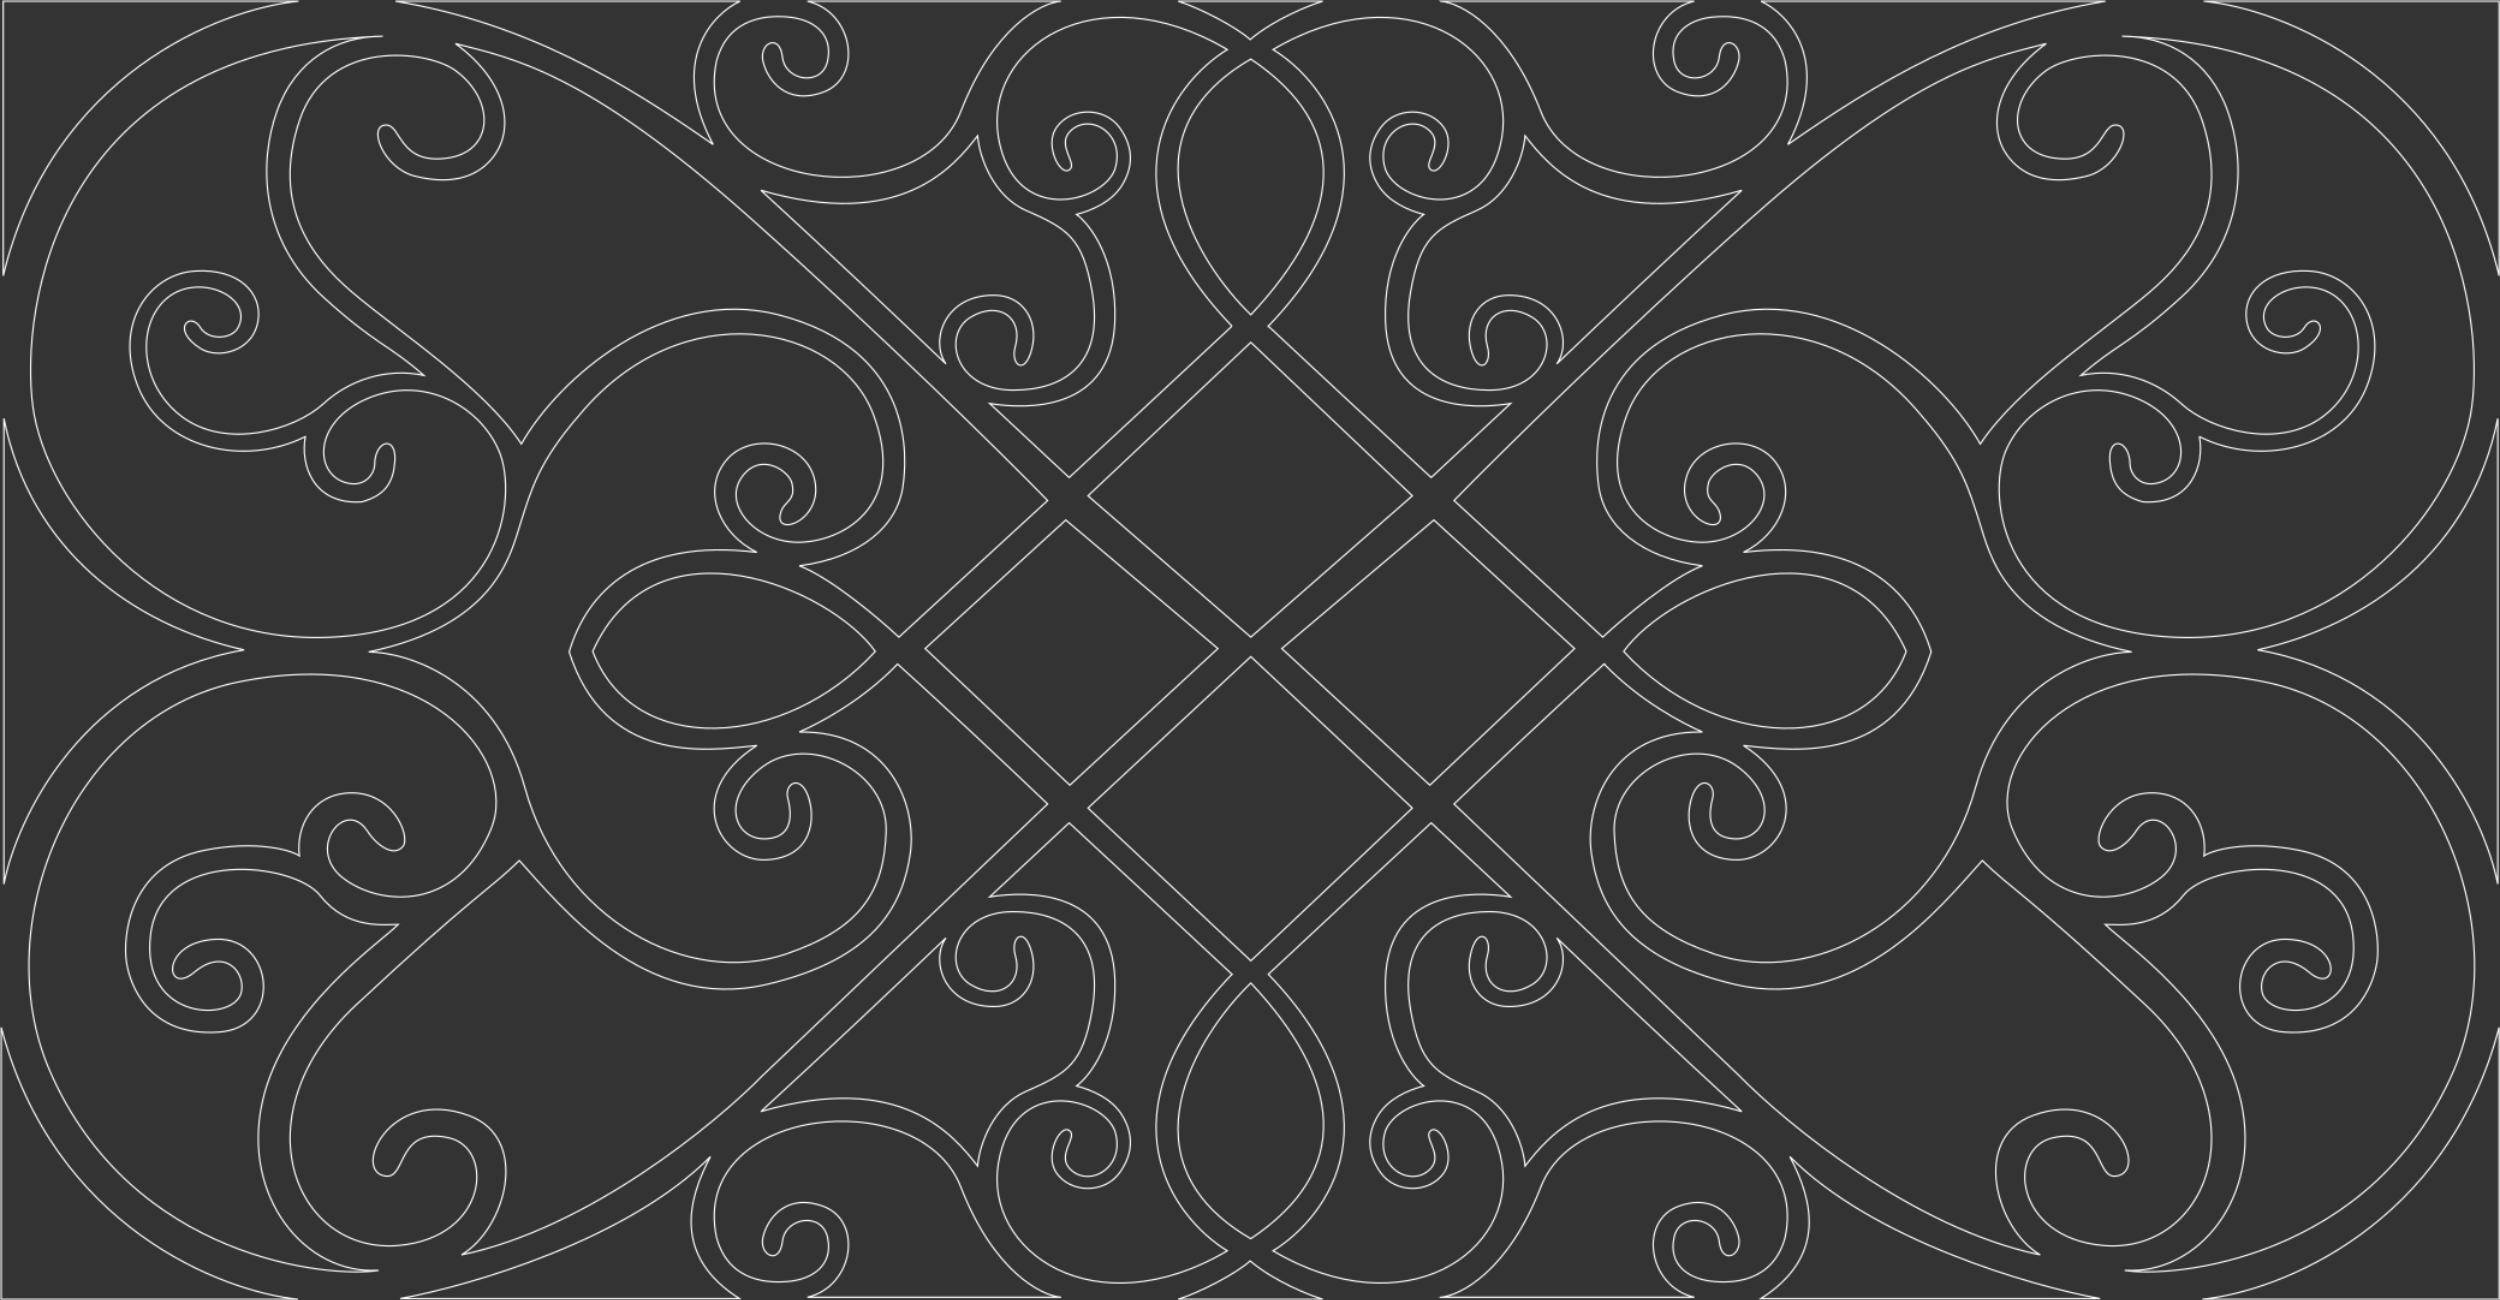 <svg xmlns="http://www.w3.org/2000/svg" width="2080" height="1082" fill="none"><rect width="100%" height="100%" fill="#333333" stroke="none"/><g><mask id="b" width="2080" height="1082" x="0" y="0" maskUnits="userSpaceOnUse" style="mask-type:alpha"><g stroke="#000" stroke-width="1.12" clip-path="url(#a)"><path d="M1040.69 817.858c-45.724 44.417-109.737 149.151 0 212.752 85.1-57.106 76.14-131.57 0-212.752ZM1040.69 261.902c-45.724-44.416-109.737-149.151 0-212.752 85.1 57.107 76.14 131.57 0 212.752ZM728.278 541.967c-37.511-52.195-183.079-115.461-235.147 0 34.152 88.894 160.124 81.615 235.147 0ZM1350.86 541.967c37.51-52.195 183.08-115.461 235.15 0-34.15 88.894-160.13 81.615-235.15 0ZM1100.6 1081H980.222c17.916-5.6 48.148-21.28 59.908-31.91 20.15 17.02 48.71 28.36 60.47 31.91ZM1100.6 1H980.222c17.916 5.599 48.148 21.276 59.908 31.913 20.15-17.02 48.71-28.367 60.47-31.913Z"/><path d="M1025.01 810.58c-112.421 116.902-49.453 202.12-3.92 230.11-110.292 64.94-203.08.56-190.355-73.344s86.781-54.308 96.859-26.315c9.518 30.234-21.711 48.032-37.512 31.353-11.197-11.819 7.279-26.874-.56-31.913-7.666-4.928-20.715 20.716-10.637 35.273 12.015 17.356 40.132 17.356 52.628 0s10.638-33.593 2.24-47.59-25.093-21.23-38.072-24.634c11.571-8.585 33.593-37.512 31.913-88.461-2.495-75.674-72.971-73.903-104.137-68.864l66.065-61.587c27.434 25.381 92.94 86.109 135.488 125.972ZM1025.01 271.341c-112.421-116.902-49.453-202.115-3.92-230.11-110.292-64.945-203.08-.56-190.355 73.344s86.781 54.308 96.859 26.315c9.518-30.234-21.711-48.032-37.512-31.354-11.197 11.82 7.279 26.875-.56 31.913-7.666 4.929-20.715-20.715-10.637-35.272 12.015-17.356 40.132-17.356 52.628 0s10.638 33.593 2.24 47.59-25.093 21.23-38.072 24.634c11.571 8.585 33.593 37.512 31.913 88.461-2.495 75.674-72.971 73.903-104.137 68.864l66.065 61.586c27.434-25.381 92.94-86.108 135.488-125.971ZM1055.25 810.58c112.42 116.902 49.45 202.12 3.91 230.11 110.3 64.94 203.09.56 190.36-73.344-12.72-73.904-86.78-54.308-96.86-26.315-9.51 30.234 21.71 48.032 37.52 31.353 11.19-11.819-7.28-26.874.56-31.913 7.66-4.928 20.71 20.716 10.63 35.273-12.01 17.356-40.13 17.356-52.63 0-12.49-17.356-10.63-33.593-2.23-47.59 8.39-13.997 25.09-21.23 38.07-24.634-11.57-8.585-33.6-37.512-31.92-88.461 2.5-75.674 72.97-73.903 104.14-68.864l-66.06-61.587c-27.44 25.381-92.94 86.109-135.49 125.972ZM1055.25 271.341c112.42-116.902 49.45-202.115 3.91-230.11 110.3-64.945 203.09-.56 190.36 73.344-12.72 73.904-86.78 54.308-96.86 26.315-9.51-30.234 21.71-48.032 37.52-31.354 11.19 11.82-7.28 26.875.56 31.913 7.66 4.929 20.71-20.715 10.63-35.272-12.01-17.356-40.13-17.356-52.63 0-12.49 17.356-10.63 33.593-2.23 47.59 8.39 13.997 25.09 21.23 38.07 24.634-11.57 8.585-33.6 37.512-31.92 88.461 2.5 75.674 72.97 73.903 104.14 68.864l-66.06 61.586c-27.44-25.381-92.94-86.108-135.49-125.971Z"/><path d="M827.376 837.454c-42.102.448-53.748-38.631-40.311-57.107-29.673 28.367-102.009 96.97-153.965 144.448 116.454-34.153 160.497 19.782 180.28 45.35 1.493-18.476 13.571-50.502 40.311-62.146 34.712-15.117 47.029-22.956 54.867-67.186 10.716-60.466-22.955-82.301-65.505-82.301-48.696 0-59.347 45.91-35.832 60.466s44.371-.066 37.512-24.074c-4.479-15.677 8.398-25.195 13.996-1.12s-8.958 43.67-31.353 43.67ZM827.376 245.666c-42.102-.448-53.748 38.631-40.311 57.107-29.673-28.367-102.009-96.97-153.965-144.448 116.454 34.153 160.497-19.782 180.28-45.35 1.493 18.476 13.571 50.502 40.311 62.146 34.712 15.117 47.029 22.956 54.867 67.186 10.716 60.466-22.955 82.302-65.505 82.301-48.696 0-59.347-45.909-35.832-60.466s44.371.066 37.512 24.074c-4.479 15.677 8.398 25.195 13.996 1.12s-8.958-43.67-31.353-43.67ZM1254.89 837.454c42.1.448 53.75-38.631 40.31-57.107 29.67 28.367 102.01 96.97 153.97 144.448-116.46-34.153-160.5 19.782-180.28 45.35-1.5-18.476-13.58-50.502-40.31-62.146-34.72-15.117-47.03-22.956-54.87-67.186-10.72-60.466 22.95-82.301 65.5-82.301 48.7 0 59.35 45.91 35.83 60.466-23.51 14.557-44.37-.066-37.51-24.074 4.48-15.677-8.4-25.195-13.99-1.12-5.6 24.075 8.95 43.67 31.35 43.67ZM1254.89 245.666c42.1-.448 53.75 38.631 40.31 57.107 29.67-28.367 102.01-96.97 153.97-144.448-116.46 34.153-160.5-19.782-180.28-45.35-1.5 18.476-13.58 50.502-40.31 62.146-34.72 15.117-47.03 22.956-54.87 67.186-10.72 60.466 22.95 82.302 65.5 82.301 48.7 0 59.35-45.909 35.83-60.466-23.51-14.557-44.37.066-37.51 24.074 4.48 15.677-8.4 25.195-13.99 1.12-5.6-24.074 8.95-43.67 31.35-43.67Z"/><path d="M882.804 1079.32H671.731c38.631-8.96 46.469-63.27 13.437-75.58-31.353-11.694-47.03 10.63-50.389 25.75s13.997 23.52 16.236 3.36c2.24-20.15 32.804-24.8 37.512-3.36 5.039 22.96-12.317 34.15-30.233 36.39-17.917 2.24-52.069 1.12-62.147-36.39-22.955-108.614 169.083-129.89 203.235-41.989 27.322 70.319 66.999 90.509 83.422 91.819ZM882.804 1H671.731c38.631 8.958 46.469 63.266 13.437 75.583-31.353 11.691-47.03-10.638-50.389-25.754s13.997-23.515 16.236-3.36 32.804 24.806 37.512 3.36c5.039-22.955-12.317-34.153-30.233-36.392-17.917-2.24-52.069-1.12-62.147 36.392-22.955 108.616 169.083 129.891 203.235 41.99C826.704 22.5 866.381 2.307 882.804 1ZM1198.57 1079.32h211.08c-38.63-8.96-46.47-63.27-13.44-75.58 31.35-11.694 47.03 10.63 50.39 25.75s-14 23.52-16.24 3.36c-2.24-20.15-32.8-24.8-37.51-3.36-5.04 22.96 12.32 34.15 30.23 36.39 17.92 2.24 52.07 1.12 62.15-36.39 22.96-108.614-169.08-129.89-203.23-41.989-27.33 70.319-67 90.509-83.43 91.819ZM1198.57 1h211.08c-38.63 8.958-46.47 63.266-13.44 75.583 31.35 11.691 47.03-10.638 50.39-25.754s-14-23.515-16.24-3.36-32.8 24.806-37.51 3.36c-5.04-22.955 12.32-34.153 30.23-36.392 17.92-2.24 52.07-1.12 62.15 36.392 22.96 108.616-169.08 129.891-203.23 41.99-27.33-70.32-67-90.513-83.43-91.82Z"/><path d="M333.006 1080.44h282.177c-55.428-35.27-43.11-82.301-24.075-118.133-68.976 69.423-200.808 107.683-258.102 118.133ZM1747.25 1080.44h-282.18c55.43-35.27 43.12-82.301 24.08-118.133 68.98 69.423 200.81 107.683 258.1 118.133ZM1 1081V854.811C44.446 1020.09 183.706 1074.47 247.905 1081zM2079.26 1081V854.811c-43.45 165.279-182.71 219.659-246.91 226.189z"/><path d="M746.754 552.478c-29.561 30.905-66.252 49.828-81.742 56.547 75.583-1.12 97.978 61.586 92.38 100.778-6.159 43.11-29.114 87.9-119.254 109.175-102.022 24.08-172.442-66.065-206.034-103.017-25.194 24.635-36.392 27.434-135.49 119.814s-50.949 208.275 35.272 200.435c74.464-6.77 79.798-81.109 41.431-89.58-43.11-9.518-34.949 33.559-52.068 31.913-29.114-2.8 2.239-75.023 68.864-50.389 51.37 18.994 30.793 94.056-6.158 115.896 105.256-21.95 211.073-108.804 250.824-149.489l236.827-225.629c-25.194-24.075-85.437-81.07-124.852-116.454ZM1334.62 552.478c29.56 30.905 66.26 49.828 81.75 56.547-75.59-1.12-97.98 61.586-92.38 100.778 6.15 43.11 29.11 87.9 119.25 109.175 102.02 24.08 172.44-66.065 206.03-103.017 25.2 24.635 36.4 27.434 135.49 119.814 99.1 92.379 50.95 208.275-35.27 200.435-74.46-6.77-79.8-81.109-41.43-89.58 43.11-9.518 34.95 33.559 52.07 31.913 29.11-2.8-2.24-75.023-68.87-50.389-51.37 18.994-30.79 94.056 6.16 115.896-105.25-21.95-211.07-108.804-250.82-149.489l-236.83-225.629c25.2-24.075 85.44-81.07 124.85-116.454Z"/><path d="M218.232 916.957c-17.356 78.382 35.272 143.883 96.859 139.973-39.752 6.71-205.526-8.64-273.78-166.287-52.6-121.493 19.32-294.592 156.206-323.049 156.205-32.472 235.147 63.267 211.073 122.054-28.009 68.393-91.82 64.945-123.173 40.87s1.68-67.184 20.156-39.191c8.553 12.959 22.395 21.836 29.673 12.877 6.782-8.347-9.05-48.303-48.149-44.23-26.874 2.799-40.871 26.874-38.072 52.069-6.158-4.479-35.832-13.437-79.502-4.479-63.037 12.93-67.185 72.783-64.386 92.379s18.476 62.706 76.703 58.787c54.186-3.647 45.91-78.943-1.679-77.263-47.59 1.68-43.111 48.149-18.476 27.434s42.525-.806 39.191 16.236c-5.039 25.755-84.541 25.195-75.583-47.589s119.516-59.977 141.089-32.473c22.395 28.554 53.188 24.075 64.945 24.075-16.236 16.236-95.739 69.424-113.095 147.807ZM1864.61 916.957c17.35 78.382-35.27 143.883-96.86 139.973 39.75 6.71 205.52-8.64 273.78-166.287 52.6-121.493-19.32-294.592-156.21-323.049-156.2-32.472-235.14 63.267-211.07 122.054 28.01 68.393 91.82 64.945 123.17 40.87 31.36-24.074-1.68-67.184-20.15-39.191-8.56 12.959-22.4 21.836-29.68 12.877-6.78-8.347 9.05-48.303 48.15-44.23 26.88 2.799 40.87 26.874 38.07 52.069 6.16-4.479 35.84-13.437 79.51-4.479 63.03 12.93 67.18 72.783 64.38 92.379s-18.47 62.706-76.7 58.787c-54.19-3.647-45.91-78.943 1.68-77.263s43.11 48.149 18.48 27.434c-24.64-20.715-42.53-.806-39.2 16.236 5.04 25.755 84.55 25.195 75.59-47.589s-119.52-59.977-141.09-32.473c-22.4 28.554-53.19 24.075-64.95 24.075 16.24 16.236 95.74 69.424 113.1 147.807Z"/><path d="M3.24 735.557V348.123C25.073 457.299 110.174 520.005 203.114 540.72 69.193 564.011 14.064 680.316 3.239 735.557ZM2078.14 735.557V348.123c-21.84 109.176-106.94 171.882-199.88 192.597 133.92 23.291 189.05 139.596 199.88 194.837ZM436.584 654.935c-24.635-89.133-96.859-112.162-129.892-112.535 106.377-22.396 118.04-80.958 126.532-107.497 8.958-27.994 15.117-50.948 49.269-90.14 85.101-101.897 215.431-75.701 244.106 0 27.994 73.904-22.395 104.697-59.907 106.377s-67.734-32.206-48.149-55.988c15.677-19.035 38.072-2.799 40.311 6.719 3.503 14.885-5.801 14.676-8.958 23.515-8.398 23.514 37.319 7.838 27.434-27.994-8.47-30.702-54.308-38.632-73.904-13.437-19.595 25.194-4.479 60.466 26.315 75.583-98.539-12.317-141.649 33.593-156.206 82.862 29.517 92.448 111.661 82.965 155.51 77.903l.696-.081c-63.266 40.871-30.266 96.788 7.278 95.179 39.191-1.68 41.991-34.712 35.272-53.188-6.718-18.476-20.155-10.078-16.796 2.239 3.187 11.686 3.919 28.554-11.758 32.473-30.465 7.617-48.149-29.673-9.517-58.787 38.631-29.113 104.696 3.36 103.017 53.748-1.68 50.389-21.57 80.851-83.422 101.898-80.622 27.434-186.438-27.434-217.231-138.849ZM1643.71 654.935c24.63-89.133 96.85-112.162 129.89-112.535-106.38-22.396-118.04-80.958-126.53-107.497-8.96-27.994-15.12-50.948-49.27-90.14-85.1-101.897-215.43-75.701-244.11 0-27.99 73.904 22.4 104.697 59.91 106.377s67.73-32.206 48.15-55.988c-15.68-19.035-38.07-2.799-40.31 6.719-3.51 14.885 5.8 14.676 8.95 23.515 8.4 23.514-37.31 7.838-27.43-27.994 8.47-30.702 54.31-38.632 73.9-13.437 19.6 25.194 4.48 60.466-26.31 75.583 98.54-12.317 141.65 33.593 156.2 82.862-29.51 92.448-111.66 82.965-155.51 77.903l-.69-.081c63.27 40.871 30.27 96.788-7.28 95.179-39.19-1.68-41.99-34.712-35.27-53.188s20.15-10.078 16.8 2.239c-3.19 11.686-3.92 28.554 11.75 32.473 30.47 7.617 48.15-29.673 9.52-58.787-38.63-29.113-104.7 3.36-103.02 53.748 1.68 50.389 21.57 80.851 83.42 101.898 80.63 27.434 186.44-27.434 217.24-138.849Z"/><path d="M254.064 363.239c-4.479 23.515 6.719 57.108 47.03 54.308 20.155-5.599 26.189-16.993 27.434-33.592 1.679-22.395-16.797-17.916-16.797 2.799 0 5.71-6.718 19.036-22.955 15.117-27.434-6.622-29.038-50.217 16.237-69.985 47.445-20.715 94.619 6.159 110.295 43.671s4.479 146.687-138.289 154.525C132.001 538.044 37.952 418.667 27.315 338.045S44.67 39.631 318.45 30.113c-38.632 0-72.784 20.156-87.901 62.147s-15.24 106.047 38.632 155.085c43.67 39.751 54.308 39.191 83.421 64.946-31.913-6.719-62.706 4.479-83.421 23.514-24.014 22.067-81.182 38.609-118.134 10.638-36.17-27.379-37.512-78.383-11.198-99.098 26.315-20.715 71.665 0 58.228 25.194-5.375 10.078-24.855 10.832-31.354 0-8.398-13.996-25.105 1.38 0 17.357 14.557 9.263 44.567 2.799 48.15-24.075 2.911-21.835-15.677-42.551-52.629-40.311-36.951 2.239-68.328 42.799-47.589 95.739 20.739 52.939 89.58 67.185 139.409 41.99ZM1829.87 363.239c4.48 23.515-6.72 57.108-47.03 54.308-20.16-5.599-26.19-16.993-27.44-33.592-1.68-22.395 16.8-17.916 16.8 2.799 0 5.71 6.72 19.036 22.95 15.117 27.44-6.622 29.04-50.217-16.23-69.985-47.45-20.715-94.62 6.159-110.3 43.671-15.67 37.511-4.48 146.687 138.29 154.525 145.02 7.962 239.07-111.415 249.71-192.037 10.63-80.622-17.36-298.414-291.14-307.932 38.63 0 72.78 20.156 87.9 62.147s15.24 106.047-38.63 155.085c-43.67 39.751-54.31 39.191-83.42 64.946 31.91-6.719 62.7 4.479 83.42 23.514 24.01 22.067 81.18 38.609 118.13 10.638 36.17-27.379 37.52-78.383 11.2-99.098-26.31-20.715-71.66 0-58.23 25.194 5.38 10.078 24.86 10.832 31.36 0 8.4-13.996 25.1 1.38 0 17.357-14.56 9.263-44.57 2.799-48.15-24.075-2.91-21.835 15.67-42.551 52.63-40.311 36.95 2.239 68.32 42.799 47.59 95.739-20.74 52.939-89.58 67.185-139.41 41.99Z"/><path d="M292.695 242.867c38.072 32.472 109.736 78.942 141.089 126.531 30.233-53.748 118.694-132.13 213.872-107.496 114.195 29.556 106.937 119.254 103.577 142.769-4.708 32.958-34.712 59.346-86.22 66.065 25.978 9.854 66.065 43.67 82.861 59.347l123.733-113.655c-36.766-37.698-137.73-137.505-247.465-235.148C486.972 59.227 426.506 48.59 378.916 36.273c43.671 31.912 49.829 71.664 30.793 95.178-14.584 18.016-37.511 21.835-64.385 15.117-26.874-6.719-39.911-42.551-24.075-42.551 12.877 0 10.638 33.54 51.509 27.434 38.77-5.792 39.191-48.709 6.158-72.783-23.375-17.037-106.936-27.434-129.891 41.99s9.526 113.085 43.67 142.209ZM1788.68 242.867c-38.07 32.472-109.73 78.942-141.09 126.531-30.23-53.748-118.69-132.13-213.87-107.496-114.19 29.556-106.93 119.254-103.58 142.769 4.71 32.958 34.72 59.346 86.23 66.065-25.98 9.854-66.07 43.67-82.87 59.347l-123.73-113.655c36.77-37.698 137.73-137.505 247.47-235.148 137.17-122.053 197.63-132.69 245.22-145.007-43.67 31.912-49.83 71.664-30.79 95.178 14.58 18.016 37.51 21.835 64.38 15.117 26.88-6.719 39.91-42.551 24.08-42.551-12.88 0-10.64 33.54-51.51 27.434-38.77-5.792-39.19-48.709-6.16-72.783 23.38-17.037 106.94-27.434 129.89 41.99 22.96 69.425-9.52 113.085-43.67 142.209Z"/><path d="M615.743 1H329.087c109.736 18.476 190.358 67.745 264.261 119.253C556.172 50.381 592.788 11.638 615.743 1ZM1465.07 1h286.66C1642 19.476 1561.37 68.745 1487.47 120.253c37.18-69.872.56-108.615-22.4-119.253ZM2.68 1v228.429C42.99 61.915 183.333 7.345 248.465 1zM2079.26 1v228.429C2038.95 61.915 1898.6 7.345 1833.47 1zM905.199 412.509l135.491 117.574 134.37-117.574-134.37-127.652zM769.709 539.6l120.373 113.655L1013.25 539.6 886.723 432.664zM1309.99 539.6l-120.37 113.655L1066.44 539.6l126.54-106.936zM905.199 672.291l135.491 127.092 134.37-127.092-134.37-125.972z"/></g></mask><g mask="url(#b)"><ellipse cx="1040" cy="541" fill="#FFFFFF" rx="1322.75" ry="1223.26"/></g></g><defs><clipPath id="a"><path fill="#fff" d="M0 0h2080v1082H0z"/></clipPath></defs></svg>